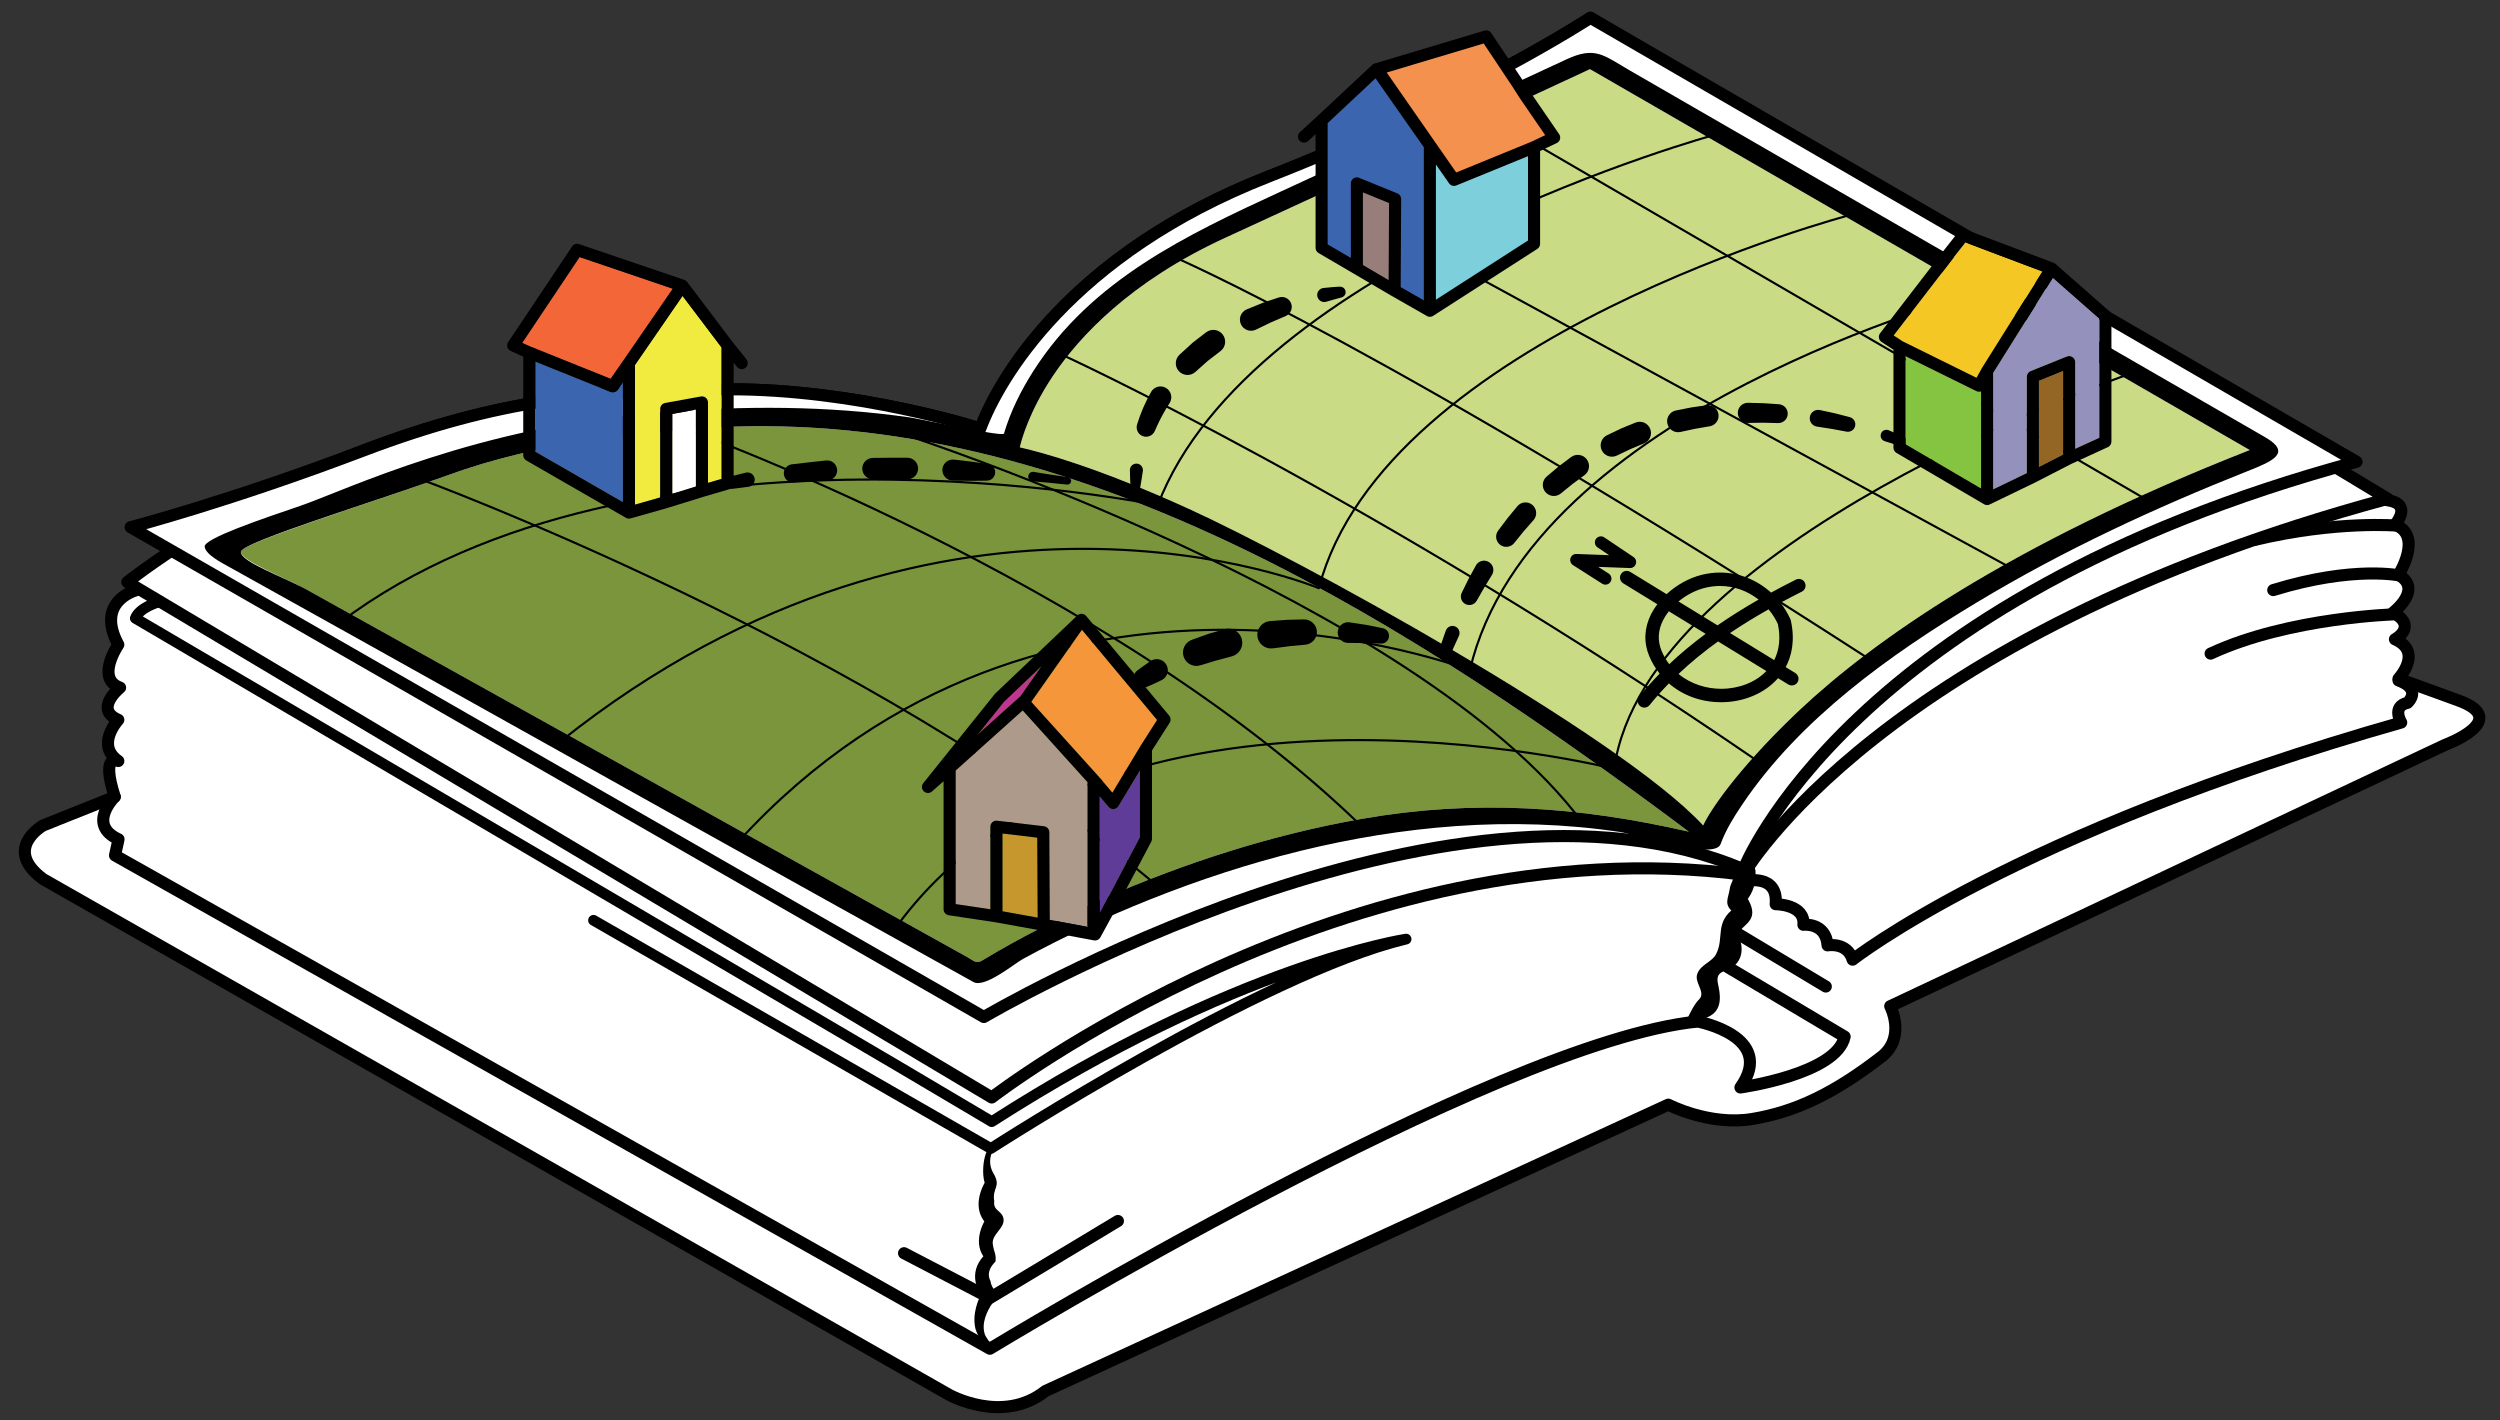 <?xml version="1.0" encoding="UTF-8" standalone="no"?>
<!-- Generator: Adobe Illustrator 16.0.0, SVG Export Plug-In . SVG Version: 6.00 Build 0)  -->

<svg
   xmlns:dc="http://purl.org/dc/elements/1.1/"
   xmlns:cc="http://creativecommons.org/ns#"
   xmlns:rdf="http://www.w3.org/1999/02/22-rdf-syntax-ns#"
   xmlns:svg="http://www.w3.org/2000/svg"
   xmlns="http://www.w3.org/2000/svg"
   xmlns:sodipodi="http://sodipodi.sourceforge.net/DTD/sodipodi-0.dtd"
   xmlns:inkscape="http://www.inkscape.org/namespaces/inkscape"
   version="1.1"
   id="the_book_1_"
   x="0px"
   y="0px"
   width="1164px"
   height="661.364px"
   viewBox="0 0 1164 661.364"
   enable-background="new 0 0 1164 661.364"
   xml:space="preserve"
   sodipodi:docname="old timey GPS.svg"
   inkscape:version="0.92.0 r15299"><rect x="0" y="0" width="1164" height="661.364" fill="#333333" stroke="none"/><title
     id="title364">old timey GPS</title><defs
     id="defs360" /><sodipodi:namedview
     pagecolor="#ffffff"
     bordercolor="#666666"
     borderopacity="1"
     objecttolerance="10"
     gridtolerance="10"
     guidetolerance="10"
     inkscape:pageopacity="0"
     inkscape:pageshadow="2"
     inkscape:window-width="1920"
     inkscape:window-height="1052"
     id="namedview358"
     showgrid="false"
     inkscape:zoom="1.2837106"
     inkscape:cx="582"
     inkscape:cy="330.68201"
     inkscape:window-x="-9"
     inkscape:window-y="-9"
     inkscape:window-maximized="1"
     inkscape:current-layer="the_book_1_" /><g
     id="book_parts"><path
       id="book_outline"
       fill="#FFFFFF"
       stroke="#000000"
       stroke-width="5.625"
       stroke-linecap="round"
       stroke-linejoin="round"
       d="   M63.003,274.948c0,0-18.75,5.208-7.917,25.208c0,0-10.832,15.834,0.834,20c0,0-12.501,10-0.834,15c0,0-10.833,11.667,0,19.167   c0,0-8.332-4.167-1.666,16.667l-33.334,13.333c0,0-19.167,10.834,0,25l421.667,240c0,0,25,14.165,45-1.667l290-133.333   c0,0,19.167,10,39.167,6.667c20-3.334,38.125-11.875,60.625-29.375c10.833-9.167,3.541-23.125,3.541-23.125l258.334-121.667   c0,0,31.667-11.666,5.834-20.833l-27.501-10c0,0,11.667-12.5-1.667-18.334c0,0,10.833-5.833-0.833-12.5c0,0,14.166-10.833,2.5-17.5   c0,0,11.667-18.333-1.667-23.333c0,0,8.75-9.792-3.75-11.458" /><g
       id="fake_pages"><path
         fill="none"
         stroke="#000000"
         stroke-width="5.625"
         stroke-linecap="round"
         stroke-linejoin="round"
         d="M53.42,370.99    c0,0-13.129,12.912,1.768,19.789l-1.636,7.5l407.344,229.688c0,0,235.178-142.999,329.531-152.344c0,0,36.844,6.873,19.917,30.703    c0,0,44.801-6.174,48.521-23.672l-54.375-32.344"
         id="path188" /><path
         d="M817.358,405.397c0.377,5.234-1.047,10.53-4.685,14.417c-0.091,0.102,0.697-0.784,0.358-0.402    c-0.287,1.732,0.287-1.683-0.195-2.423c7.252,11.087-0.287,12.722-3.997,17.745c0.007,0.271-0.014-0.354-0.01-0.276    c3.676,6.715,2.788,14.434-5.229,17.451c0.024-0.017-0.106,0.06,0.045-0.032c-4.041,1.088-4.535,3.252-3.576,6.978    c1.564,7.413,1.053,13.476-7.827,15.706c-1.909-0.224-1.716-0.137-2.334-2.104c0.126,0.725,4.211,2.76,3.358,3.896    c-2.444,3.312-9.075,2.402-7.762-1.61c0.893-2.385,3.674-7.74,5.578-9.4c3.386-3.394-2.464-7.854-0.788-12.006    c1.479-4.158,6.813-5.496,8.658-8.995c4.111-7.798-0.952-14.8,8.936-21.843c-0.313,0.276-0.802,2.854-0.288,2.727    c-5.465-4.101-2.856-6.754-2.156-11.777c0.271-1.942,1.911-3.732,1.625-6.283C806.278,399.628,816.207,397.732,817.358,405.397z"
         id="path190" /><path
         d="M462.379,535.534c-1.88,3.393-1.828,7.292,0.064,10.605c3.995,6.615-0.674,6.728,0.493,13.194    c-0.623,4.471,3.515,4.218,4.266,7.958c0.92,4.583-5.813,7.36-4.929,12.229c0.524,3.55,1.641,4.305,1.237,7.834    c-2.575,2.564-4.17,5.755-2.318,9.078c0.451,4.631,4.805,4.842,1.101,10.046c-2.919,4.058-5.452,9.797-3.731,14.868    c0.305,1.212,4.387,6.099,3.328,6.983c-2.583,2.158-7.361-8.011-7.684-9.522c-1.627-6.486,0.802-13.754,4.232-19.256l0.541,5.104    c-7.168-6.202-6.418-15.911,1.019-21.693c-0.078,1.395-0.155,2.789-0.232,4.184c-6.522-5.998-4.091-15.455,0.615-21.731    c0.335,1.993,1.056,4.156,1.036,6.169c-7.923-5.515-6.789-14.941-2.096-22.36c0.099,1.313,0.196,2.628,0.294,3.941    C455.516,547.364,458.978,530.548,462.379,535.534z"
         id="path192" /><polyline
         fill="none"
         stroke="#000000"
         stroke-width="5.625"
         stroke-linecap="round"
         stroke-linejoin="round"
         stroke-miterlimit="10"
         points="    520.505,568.492 460.922,604.326 420.922,583.492   "
         id="polyline194" /><line
         fill="none"
         stroke="#000000"
         stroke-width="5.625"
         stroke-linecap="round"
         stroke-linejoin="round"
         stroke-miterlimit="10"
         x1="806.339"
         y1="433.076"
         x2="850.089"
         y2="459.326"
         id="line196" /><path
         fill="none"
         stroke="#000000"
         stroke-width="5.625"
         stroke-linecap="round"
         stroke-linejoin="round"
         stroke-miterlimit="10"
         d="    M813.005,410.158c0,0,15-3.332,13.75,10.834c0,0,13.749,0.001,12.916,9.584c0,0,10.416-1.252,11.25,9.582    c0,0,9.168-1.665,11.668,6.668c0,0,74.998-59.169,255.416-110.418c0,0-4.582-7.5,2.918-9.166c0,0,7.083-6.25-4.167-10.416"
         id="path198" /><path
         fill="none"
         stroke="#000000"
         stroke-width="5.625"
         stroke-linecap="round"
         stroke-linejoin="round"
         stroke-miterlimit="10"
         d="    M1115.923,285.992c0,0-49.999,1.251-86.667,18.334"
         id="path200" /><path
         fill="none"
         stroke="#000000"
         stroke-width="5.625"
         stroke-linecap="round"
         stroke-linejoin="round"
         stroke-miterlimit="10"
         d="    M1118.006,268.076c0,0-21.667-5.001-59.583,6.666"
         id="path202" /><path
         fill="none"
         stroke="#000000"
         stroke-width="5.625"
         stroke-linecap="round"
         stroke-linejoin="round"
         stroke-miterlimit="10"
         d="    M1116.339,244.742c0,0-28.333-2.5-66.666,6.667"
         id="path204" /><path
         fill="none"
         stroke="#000000"
         stroke-width="5"
         stroke-linecap="round"
         stroke-linejoin="round"
         d="M73.63,280.367    c0,0-8.75,2.5-10.625,7.5l355.834,208.959l42.916,25.416c114.166-73.334,192.916-85,192.916-85    c-66.667,15.834-193.332,97.5-193.332,97.5l-185-106.25"
         id="path206" /></g><path
       id="second_page"
       fill="#FFFFFF"
       stroke="#000000"
       stroke-width="5.625"
       stroke-linecap="round"
       stroke-linejoin="round"
       d="   M740.5,8.279c0,0-57.495,37.713-149.995,73.963S464.87,176.817,456.438,199.529c0,0-57.183-18.537-117.656-18.281   c-62.207,0.264-107.026,4.744-169.526,28.494s-110,61.25-110,61.25l402.5,240c0,0,165-127.5,350-103.75c0,0,62.964-110.994,300-175   L740.5,8.279z" /><g
       id="top_page"><path
         id="border"
         fill="#FFFFFF"
         stroke="#000000"
         stroke-width="5.625"
         stroke-linecap="round"
         stroke-linejoin="round"
         d="    M740.505,8.279c0,0-57.5,37.713-150,73.963s-125.637,94.575-134.063,117.287c0,0-57.188-18.537-117.662-18.274    c-62.2,0.263-107.025,4.737-169.525,28.487S60.817,245.466,60.817,245.466l397.263,228.05c0,0,216.175-127.524,353.675-68.774    c0,0,48.426-125.737,285.463-189.737L740.505,8.279z" /><path
         id="dk_grn"
         fill="#7A953B"
         d="M786.343,387.242c-51.263-11.787-99.788-15.125-151.863-6.05    c-42.274,7.374-83.237,20.663-122.487,37.875c-18.663,8.287-37.063,17.45-54.537,28.05c-3.038,1.85-3.987,0.225-7.05-1.476    c-12.438-6.925-24.889-13.837-37.325-20.762c-89.913-50.013-179.813-100.038-269.726-150.051    c-10.787-5.999-31.607-13.829-31.188-17.999c0.421-4.171,63.888-23.726,96.413-35.588c42.662-15.551,87.987-19.888,133.013-22.612    C507.093,193.392,659.205,292.253,786.343,387.242z" /><path
         id="lt_grn"
         fill="#CADB86"
         d="M843.405,325.355l-0.551,0.524C843.043,325.691,843.229,325.517,843.405,325.355z     M835.829,332.554c-27.249,26.088-39.938,45.324-42.824,51.775c-39.15-42.362-189.862-124.825-239.351-147.351    c-42.949-19.563-69.212-26.55-78.837-28.7c0.875-3.787,4.5-16.975,15.537-33.425c12.101-18.024,35.825-43.787,80.175-64.163    c75.751-34.799,155.976-72.087,169.763-78.499l159.051,91.825l4.924,2.837l34.089,19.676l4.874,2.824l34.225,19.751l5.625,3.249    l64.426,37.188c-113.713,44.612-176.263,89.788-209.138,120.612l0.375-0.375c-0.2,0.188-0.4,0.388-0.612,0.588    c-0.512,0.487-1.112,1.063-1.2,1.15C835.88,332.504,835.343,333.017,835.829,332.554z" /><path
         id="outline"
         d="M1054.655,203.567c12.787,7.375,3.188,11.274-8.201,15.8c-43.337,17.188-85.861,36.926-125.85,61    c-40.625,24.45-82.449,54.237-109.362,94.137c-3.9,5.775-7.75,11.938-10.137,18.514c-2.8,7.725-39.438-4.55-47.063-5.688    c-25.188-3.75-50.787-4.501-76.188-2.7c-48.862,3.462-96.899,16.012-142.325,34.125c-20.237,8.075-40.05,17.275-59.187,27.7    c-4.025,2.188-17.813,13.725-23.101,10.787c-25.087-13.963-50.175-27.912-75.263-41.875    c-87.612-48.738-183.337-102.475-270.938-151.213c-3.587-1.987-11.324-5.875-11.75-9.625c-0.412-3.75,26.377-12.829,44.38-18.953    c20.833-7.088,82.921-37.496,167.708-43.609c38.976-3.063,77.475-3.162,116.362,2.4c4.263,0.612,43.2,9.2,43.7,7.513    c3.063-10.313,7.938-20.101,13.713-29.15c27-42.388,71.263-63.3,115.35-83.624c44.301-20.413,88.563-40.9,132.788-61.451    c13.574-6.3,17.274-1.938,29.874,5.338c22.013,12.699,44.025,25.413,66.05,38.125c32.237,18.613,64.488,37.237,96.738,55.85    c33.163,19.138,66.324,38.275,99.476,57.413C1032.505,190.779,1043.58,197.167,1054.655,203.567z M1047.505,209.542    l-64.426-37.188l-5.625-3.249l-34.225-19.751l-4.874-2.824l-34.089-19.676l-4.924-2.837L740.292,32.192    c-13.787,6.412-94.012,43.7-169.763,78.499c-44.35,20.376-68.074,46.139-80.175,64.163c-11.037,16.45-14.662,29.638-15.537,33.425    c9.625,2.15,35.888,9.138,78.837,28.7c49.488,22.525,200.2,104.988,239.351,147.351c2.887-6.451,15.575-25.688,42.824-51.775    c-0.486,0.463,0.051-0.05,1.101-1.037c0.4-0.388,0.801-0.763,1.2-1.15c0.088-0.063,0.163-0.138,0.237-0.213    C871.242,299.33,933.792,254.154,1047.505,209.542z M634.479,381.192c52.075-9.075,100.601-5.737,151.863,6.05    c-127.138-94.988-279.25-193.85-444.75-188.612c-45.025,2.725-90.351,7.062-133.013,22.612    c-32.525,11.862-95.583,31.008-96.413,35.588c-0.829,4.579,20.4,12,31.188,17.999c89.913,50.013,179.813,100.038,269.726,150.051    c12.437,6.925,24.888,13.837,37.325,20.762c3.063,1.7,4.012,3.325,7.05,1.476c17.475-10.6,35.874-19.763,54.537-28.05    C551.242,401.855,592.205,388.566,634.479,381.192z" /></g><g
       id="grid_lines"><line
         fill="none"
         stroke="#000000"
         stroke-linecap="round"
         stroke-linejoin="round"
         x1="691.318"
         y1="53.409"
         x2="1003.818"
         y2="235.227"
         id="line215" /><line
         fill="none"
         stroke="#000000"
         stroke-linecap="round"
         stroke-linejoin="round"
         x1="611.772"
         y1="87.5"
         x2="938.682"
         y2="265.727"
         id="line217" /><path
         fill="none"
         stroke="#000000"
         stroke-linecap="round"
         stroke-linejoin="round"
         d="M545.863,119.318    c0,0,101.137,43.183,326.137,188.637"
         id="path219" /><path
         fill="none"
         stroke="#000000"
         stroke-linecap="round"
         stroke-linejoin="round"
         d="M493.591,164.772    c0,0,144.318,65.91,325,189.773"
         id="path221" /><path
         fill="none"
         stroke="#000000"
         stroke-linecap="round"
         stroke-linejoin="round"
         d="M799.272,62.5    c0,0-217.046,59.09-260.227,172.727c0,0-242.045-50-380.682,54.545"
         id="path223" /><path
         fill="none"
         stroke="#000000"
         stroke-linecap="round"
         stroke-linejoin="round"
         d="M861.773,100    c0,0-217.045,56.819-247.728,173.864c0,0-172.728-72.727-353.41,71.591"
         id="path225" /><path
         fill="none"
         stroke="#000000"
         stroke-linecap="round"
         stroke-linejoin="round"
         d="M920.864,136.363    c0,0-208.091,54.091-236.5,175.682c0,0-197.592-76.818-340.773,80"
         id="path227" /><path
         fill="none"
         stroke="#000000"
         stroke-linecap="round"
         stroke-linejoin="round"
         d="M989.045,175    c0,0-222.728,77.273-237.5,182.955c0,0-238.636-60.228-335.227,75"
         id="path229" /><path
         fill="none"
         stroke="#000000"
         stroke-linecap="round"
         stroke-linejoin="round"
         d="M194.728,222.727    c0,0,213.636,78.409,345.454,190.909"
         id="path231" /><path
         fill="none"
         stroke="#000000"
         stroke-linecap="round"
         stroke-linejoin="round"
         d="M314.045,197.727    c0,0,202.273,71.592,321.591,188.637"
         id="path233" /><path
         fill="none"
         stroke="#000000"
         stroke-linecap="round"
         stroke-linejoin="round"
         d="M420.864,202.272    c0,0,238.636,77.273,315.909,180.682"
         id="path235" /></g><g
       id="trails"><g
         id="r_bottom_path"><g
           id="g256"><path
             d="M884.601,207.722c0,0-0.441-0.158-1.104-0.394c-0.668-0.253-1.537-0.513-2.408-0.789      c-1.738-0.548-3.478-1.096-3.478-1.096l-0.094-0.03c-1.429-0.451-2.222-1.974-1.771-3.403c0.451-1.429,1.975-2.223,3.403-1.772      c0.087,0.027,0.175,0.061,0.257,0.096c0,0,1.772,0.763,3.546,1.526c0.883,0.382,1.777,0.755,2.398,1.066      c0.636,0.302,1.06,0.503,1.06,0.503c1.163,0.553,1.658,1.943,1.105,3.106c-0.517,1.088-1.768,1.592-2.879,1.2L884.601,207.722z"
             id="path238" /><path
             d="M859.75,200.98c0,0-0.866-0.162-2.164-0.404c-0.649-0.121-1.406-0.262-2.218-0.414      c-0.809-0.146-1.683-0.324-2.537-0.463c-3.382-0.527-6.765-1.054-6.765-1.054l-0.137-0.021c-2.136-0.333-3.597-2.334-3.264-4.47      c0.332-2.136,2.333-3.597,4.469-3.264c0.071,0.011,0.153,0.027,0.223,0.042c0,0,3.538,0.763,7.076,1.526      c0.87,0.207,1.709,0.44,2.512,0.645c0.799,0.208,1.544,0.402,2.183,0.569c1.278,0.333,2.13,0.555,2.13,0.555      c1.851,0.482,2.959,2.374,2.477,4.224C863.274,200.217,861.518,201.306,859.75,200.98z"
             id="path240" /><path
             d="M827.868,196.989c0,0-3.517-0.09-7.033-0.18c-3.382,0.052-6.763,0.105-6.763,0.105l-0.189,0.003      c-2.59,0.04-4.722-2.027-4.762-4.617s2.027-4.722,4.617-4.762c0.061-0.001,0.14,0,0.2,0.001c0,0,3.657,0.1,7.314,0.199      c3.514,0.237,7.028,0.475,7.028,0.475c2.42,0.164,4.25,2.259,4.087,4.68C832.209,195.25,830.206,197.045,827.868,196.989z"
             id="path242" /><path
             d="M796.061,198.48c0,0-3.468,0.595-6.936,1.189c-3.256,0.745-6.521,1.417-6.521,1.417l-0.25,0.051      c-2.767,0.57-5.472-1.21-6.042-3.977c-0.57-2.767,1.204-5.471,3.971-6.041c0,0,3.629-0.753,7.267-1.434      c3.485-0.5,6.972-1.001,6.972-1.001c2.711-0.389,5.224,1.493,5.612,4.203C800.517,195.552,798.695,198.026,796.061,198.48z"
             id="path244" /><path
             d="M765.503,206.423c0,0-3.241,1.366-6.481,2.732c-2.987,1.425-5.974,2.851-5.974,2.851l-0.258,0.123      c-2.623,1.251-5.765,0.14-7.016-2.483c-1.252-2.623-0.145-5.762,2.479-7.014c0,0,3.363-1.609,6.728-3.218      c3.261-1.328,6.521-2.657,6.521-2.657c2.676-1.09,5.729,0.196,6.817,2.871c1.082,2.654-0.176,5.68-2.809,6.792L765.503,206.423z      "
             id="path246" /><path
             d="M737.731,221.23c0,0-2.827,2.093-5.653,4.186c-2.578,2.098-5.155,4.195-5.155,4.195l-0.207,0.169      c-2.203,1.793-5.443,1.46-7.236-0.743c-1.774-2.18-1.465-5.378,0.677-7.183c0,0,2.843-2.394,5.687-4.787      c1.405-1.062,2.812-2.123,3.866-2.919c1.057-0.791,1.762-1.317,1.762-1.317l0.007-0.005c2.317-1.732,5.6-1.259,7.332,1.058      s1.259,5.6-1.058,7.332L737.731,221.23z"
             id="path248" /><path
             d="M714.006,242.171c0,0-2.321,2.643-4.642,5.286c-2.114,2.622-4.229,5.244-4.229,5.244l-0.129,0.161      c-1.641,2.035-4.621,2.354-6.655,0.713c-1.994-1.607-2.336-4.506-0.807-6.536c0,0,2.213-2.931,4.426-5.861      c2.236-2.721,4.473-5.443,4.473-5.443c1.741-2.119,4.87-2.425,6.989-0.684s2.425,4.871,0.684,6.99      c-0.029,0.036-0.06,0.072-0.091,0.107L714.006,242.171z"
             id="path250" /><path
             d="M694.677,267.643c0,0-1.827,3.008-3.654,6.016c-1.701,2.968-3.402,5.936-3.402,5.936l-0.067,0.118      c-1.086,1.895-3.502,2.551-5.397,1.465c-1.821-1.043-2.492-3.327-1.578-5.185c0,0,1.606-3.247,3.213-6.493      c1.682-3.095,3.364-6.19,3.364-6.19c1.145-2.107,3.781-2.886,5.889-1.741c2.106,1.145,2.886,3.782,1.741,5.889      c-0.031,0.057-0.063,0.112-0.097,0.167L694.677,267.643z"
             id="path252" /><path
             d="M679.266,296.084l-3.108,6.835c-0.675,1.482-2.423,2.138-3.905,1.463c-1.395-0.634-2.053-2.233-1.563-3.654l2.47-7.092      c0.598-1.717,2.476-2.625,4.193-2.027c1.717,0.598,2.625,2.475,2.026,4.193C679.346,295.897,679.306,295.995,679.266,296.084z"
             id="path254" /></g></g><g
         id="l_bottom_path"><g
           id="g269"><path
             d="M670.85,302.084c0,0-0.473-0.048-1.183-0.121c-0.707-0.083-1.649-0.194-2.592-0.304      c-1.886-0.217-3.757-0.488-3.757-0.488c-0.748-0.108-1.267-0.803-1.158-1.551s0.803-1.267,1.551-1.158      c0.109,0.016,0.214,0.044,0.313,0.083l0.031,0.013c0,0,1.747,0.709,3.479,1.474c0.866,0.379,1.733,0.759,2.383,1.044      c0.647,0.295,1.079,0.492,1.079,0.492c0.136,0.062,0.196,0.223,0.134,0.36c-0.05,0.108-0.161,0.169-0.274,0.157L670.85,302.084z      "
             id="path259" /><path
             d="M643.016,299.662c0,0-0.97-0.029-2.423-0.073c-0.727-0.027-1.574-0.058-2.481-0.091      c-0.454-0.017-0.923-0.034-1.399-0.051c-0.474-0.012-0.969-0.047-1.438-0.041c-3.756-0.033-7.513-0.066-7.513-0.066l-0.16-0.001      c-2.659-0.023-4.796-2.198-4.772-4.857c0.023-2.659,2.198-4.795,4.856-4.772c0.223,0.002,0.469,0.023,0.684,0.055      c0,0,3.944,0.601,7.889,1.202c0.494,0.076,0.955,0.187,1.427,0.277c0.468,0.094,0.928,0.188,1.372,0.278      c0.891,0.18,1.722,0.348,2.435,0.492c1.423,0.297,2.372,0.495,2.372,0.495c1.955,0.408,3.209,2.323,2.802,4.278      C646.301,298.53,644.736,299.716,643.016,299.662z"
             id="path261" /><path
             d="M607.815,300.161c0,0-3.846,0.367-7.692,0.734c-1.821,0.26-3.64,0.498-5.005,0.664      c-1.363,0.171-2.272,0.285-2.272,0.285l-0.262,0.033c-3.496,0.438-6.686-2.04-7.124-5.535c-0.439-3.496,2.039-6.686,5.535-7.124      c0.09-0.011,0.203-0.022,0.292-0.03c0,0,1.014-0.08,2.533-0.2c1.519-0.124,3.544-0.275,5.566-0.403      c1.935-0.05,3.869-0.1,5.319-0.138c1.45-0.026,2.417-0.044,2.417-0.044l0.024,0c3.254-0.06,5.94,2.529,6,5.783      C613.204,297.281,610.843,299.864,607.815,300.161z"
             id="path263" /><path
             d="M573.573,305.583c0,0-0.933,0.252-2.331,0.629c-1.4,0.369-3.268,0.86-5.134,1.352c-1.721,0.553-3.45,1.081-4.752,1.468      c-1.302,0.391-2.17,0.652-2.17,0.652l-0.34,0.102c-3.311,0.994-6.801-0.884-7.795-4.194c-0.957-3.188,0.766-6.547,3.848-7.68      c0,0,0.965-0.352,2.411-0.88c1.446-0.531,3.381-1.229,5.326-1.902c3.705-1.128,7.422-2.169,7.422-2.169l0.04-0.011      c3.484-0.976,7.1,1.058,8.075,4.542c0.977,3.484-1.058,7.099-4.541,8.075L573.573,305.583z"
             id="path265" /><path
             d="M540.82,316.686c0,0-1.693,0.817-3.407,1.6c-0.859,0.388-1.717,0.775-2.361,1.066c-0.65,0.281-1.083,0.469-1.083,0.469      c-2.257,0.976-4.878-0.062-5.854-2.318c-0.836-1.933-0.191-4.133,1.427-5.339c0,0,0.378-0.282,0.946-0.705      c0.573-0.413,1.338-0.964,2.103-1.515c1.533-1.095,3.086-2.155,3.086-2.155c2.351-1.604,5.557-0.998,7.16,1.353      c1.604,2.351,0.999,5.557-1.352,7.16C541.278,316.443,541.038,316.579,540.82,316.686z"
             id="path267" /></g></g><g
         id="r_top_path_1_"><g
           id="g282"><path
             d="M624.605,138.5c0,0-0.456,0.12-1.141,0.301c-0.7,0.159-1.566,0.43-2.441,0.688c-1.749,0.515-3.488,0.988-3.488,0.988      l-0.115,0.032c-1.748,0.475-3.549-0.556-4.024-2.303c-0.475-1.747,0.557-3.548,2.304-4.023c0.163-0.044,0.346-0.078,0.51-0.096      c0,0,1.945-0.209,3.882-0.376c0.969-0.081,1.94-0.174,2.636-0.189c0.707-0.021,1.178-0.036,1.178-0.036      c1.406-0.043,2.58,1.062,2.624,2.468c0.037,1.208-0.773,2.245-1.894,2.541L624.605,138.5z"
             id="path272" /><path
             d="M598.659,147.136c0,0-0.889,0.383-2.222,0.957c-0.667,0.288-1.444,0.623-2.277,0.981      c-0.417,0.178-0.849,0.362-1.286,0.549c-0.432,0.188-0.901,0.365-1.314,0.568c-3.299,1.636-6.605,3.197-6.605,3.198      l-0.259,0.122c-2.59,1.223-5.681,0.115-6.903-2.475c-1.224-2.589-0.115-5.681,2.474-6.904c0.068-0.032,0.154-0.07,0.223-0.099      c0,0,3.767-1.567,7.54-3.061c0.472-0.188,0.92-0.32,1.374-0.481c0.451-0.151,0.896-0.3,1.326-0.444      c0.861-0.285,1.665-0.551,2.354-0.778c1.379-0.456,2.297-0.76,2.297-0.76c2.422-0.802,5.035,0.511,5.837,2.932      C601.973,143.729,600.825,146.194,598.659,147.136z"
             id="path274" /><path
             d="M568.287,163.46c0,0-3.061,2.359-6.12,4.718c-2.621,2.373-5.275,4.714-5.275,4.714l-0.376,0.332      c-2.26,1.994-5.708,1.778-7.702-0.481c-1.974-2.237-1.779-5.641,0.417-7.644c0,0,3.102-2.827,6.204-5.653      c1.524-1.209,3.068-2.36,4.218-3.247c1.152-0.881,1.921-1.468,1.921-1.468l0.009-0.007c2.416-1.847,5.872-1.385,7.718,1.031      C571.146,158.172,570.703,161.614,568.287,163.46z"
             id="path276" /><path
             d="M544.616,187.6c0,0-0.508,0.823-1.269,2.058c-0.192,0.308-0.4,0.642-0.62,0.994c-0.217,0.35-0.386,0.681-0.593,1.044      c-0.403,0.719-0.832,1.486-1.262,2.253c-0.41,0.812-0.82,1.623-1.204,2.383c-0.404,0.753-0.708,1.49-0.99,2.113      c-0.563,1.249-0.938,2.082-0.938,2.082l-0.102,0.226c-1,2.217-3.607,3.205-5.825,2.205c-2.078-0.937-3.068-3.304-2.364-5.42      c0,0,0.326-0.969,0.816-2.422c0.251-0.726,0.522-1.582,0.895-2.467c0.357-0.893,0.739-1.846,1.121-2.798      c0.43-0.955,0.888-1.914,1.308-2.811c0.211-0.44,0.417-0.903,0.61-1.275c0.193-0.368,0.375-0.716,0.544-1.037      c0.681-1.281,1.135-2.135,1.135-2.135c1.306-2.457,4.356-3.389,6.813-2.083c2.457,1.306,3.39,4.356,2.083,6.813      C544.728,187.412,544.669,187.513,544.616,187.6z"
             id="path278" /><path
             d="M532.112,219.317c0,0-0.263,1.863-0.568,3.723c-0.295,1.861-0.622,3.72-0.622,3.72      c-0.221,1.257-1.418,2.097-2.675,1.876c-1.083-0.19-1.855-1.109-1.908-2.163c0,0-0.095-1.885-0.158-3.769      c-0.074-1.884-0.104-3.765-0.104-3.765c-0.027-1.675,1.309-3.055,2.984-3.082c1.675-0.027,3.055,1.309,3.082,2.984      C532.144,218.996,532.132,219.168,532.112,219.317z"
             id="path280" /></g></g><g
         id="l_top_path"><g
           id="g297"><path
             d="M525.057,230.865c0,0-0.454-0.118-1.136-0.294c-0.681-0.181-1.591-0.412-2.504-0.626      c-1.822-0.451-3.653-0.851-3.653-0.851c-1.078-0.235-1.76-1.3-1.525-2.377c0.225-1.033,1.212-1.703,2.243-1.55l0.022,0.003      c0,0,1.854,0.28,3.718,0.509c0.93,0.125,1.863,0.234,2.563,0.309c0.701,0.078,1.167,0.13,1.167,0.13      c1.33,0.148,2.287,1.347,2.138,2.676c-0.148,1.33-1.347,2.287-2.676,2.139c-0.111-0.013-0.22-0.032-0.326-0.059L525.057,230.865      z"
             id="path285" /><path
             d="M496.791,225.624c0,0-3.988-0.407-7.977-0.815c-3.99-0.396-7.995-0.674-7.995-0.674      c-1.228-0.086-2.155-1.151-2.069-2.379c0.086-1.229,1.151-2.155,2.379-2.069c0.079,0.005,0.159,0.016,0.235,0.029      c0,0,3.952,0.701,7.919,1.286c3.968,0.573,7.937,1.145,7.937,1.145c0.958,0.138,1.623,1.027,1.485,1.985      C498.569,225.063,497.719,225.717,496.791,225.624z"
             id="path287" /><path
             d="M459.555,223.784c0,0-1.006,0.019-2.514,0.048c-1.508,0.026-3.516,0.021-5.525,0.034      c-4.018,0.012-8.026-0.122-8.026-0.122c-2.696-0.089-4.81-2.347-4.721-5.043s2.347-4.81,5.043-4.721      c0.099,0.003,0.213,0.011,0.311,0.02c0,0,3.992,0.387,7.975,0.919c1.991,0.273,3.983,0.528,5.475,0.75      c1.492,0.224,2.486,0.373,2.486,0.373c2.126,0.318,3.592,2.3,3.273,4.426C463.045,222.375,461.42,223.75,459.555,223.784z"
             id="path289" /><path
             d="M422.445,223.197c0,0-4.009,0.009-8.018,0.018c-4.009-0.034-8.018-0.067-8.018-0.067      c-2.745-0.021-4.953-2.264-4.932-5.009c0.021-2.711,2.218-4.899,4.917-4.932c0,0,4.009-0.043,8.018-0.086      c4.009-0.001,8.018-0.002,8.018-0.002c2.783-0.002,5.041,2.252,5.043,5.035C427.476,220.937,425.229,223.195,422.445,223.197z"
             id="path291" /><path
             d="M385.439,223.685c0,0-1,0.065-2.501,0.164c-1.501,0.092-3.5,0.244-5.503,0.344c-4.004,0.221-8.009,0.441-8.009,0.441      c-2.339,0.131-4.341-1.659-4.472-3.998c-0.126-2.248,1.54-4.188,3.746-4.451c0,0,3.983-0.463,7.967-0.926      c1.991-0.241,3.987-0.431,5.481-0.596c1.495-0.158,2.492-0.264,2.492-0.264c2.56-0.273,4.856,1.581,5.129,4.14      c0.273,2.56-1.58,4.856-4.14,5.129C385.574,223.675,385.495,223.681,385.439,223.685z"
             id="path293" /><path
             d="M348.498,226.654c0,0-1.861,0.253-3.728,0.478c-1.865,0.231-3.73,0.463-3.73,0.463      c-1.594,0.198-3.046-0.933-3.245-2.526c-0.184-1.473,0.77-2.825,2.173-3.179c0,0,1.822-0.46,3.645-0.92      c1.821-0.467,3.647-0.906,3.647-0.906c1.803-0.434,3.616,0.676,4.049,2.479c0.434,1.803-0.676,3.616-2.479,4.049      C348.722,226.618,348.607,226.639,348.498,226.654z"
             id="path295" /></g></g></g><g
       id="compass"><g
         id="g303"><path
           d="M747.484,272.222c-0.518,0-1.041-0.143-1.51-0.442l-13.594-8.672c-1.07-0.683-1.55-1.997-1.172-3.209     s1.522-2.03,2.789-1.973l15.209,0.569l-5.395-3.628c-1.289-0.866-1.631-2.614-0.764-3.903c0.868-1.287,2.614-1.629,3.903-0.765     l13.594,9.141c1.043,0.701,1.494,2.01,1.105,3.204c-0.39,1.195-1.517,1.99-2.78,1.94l-14.736-0.551l4.864,3.104     c1.311,0.836,1.695,2.574,0.858,3.884C749.321,271.762,748.412,272.222,747.484,272.222z"
           id="path301" /></g><path
         d="M840.345,271.277c-0.772-1.544-2.648-2.169-4.193-1.397c-3.998,2-7.834,4.012-11.545,6.036    c-6.492-5.887-14.896-9.334-23.738-9.334c-2.875,0-5.771,0.359-8.607,1.069c-5.92,1.479-11.702,4.756-16.301,8.985l-16.934-10.377    c-1.47-0.898-3.396-0.439-4.298,1.032c-0.901,1.472-0.439,3.396,1.031,4.298l15.893,9.738c-1.136,1.492-2.119,3.05-2.92,4.647    c-3.216,6.414-3.51,13.16-0.851,19.51c1.255,2.997,2.898,5.721,4.84,8.167c-3.407,3.486-6.596,7.056-9.556,10.736    c-1.081,1.344-0.868,3.312,0.476,4.393c0.578,0.465,1.27,0.69,1.957,0.69c0.914,0,1.82-0.398,2.438-1.166    c2.786-3.463,5.797-6.823,9.004-10.113c6.423,5.584,14.92,8.765,24.299,8.766c0.002,0,0.002,0,0.005,0    c10.563,0,20.37-4.171,26.501-11.194l4.79,2.936c0.511,0.312,1.073,0.461,1.631,0.461c1.052,0,2.078-0.531,2.667-1.493    c0.901-1.472,0.439-3.396-1.031-4.298l-4.488-2.75c2.694-5.041,4.496-12.203,2.396-21.741c-0.047-0.213-0.116-0.421-0.207-0.619    c-1.251-2.759-2.819-5.298-4.621-7.611c3.217-1.734,6.529-3.46,9.966-5.178C840.49,274.698,841.116,272.82,840.345,271.277z     M793.776,273.714c2.342-0.586,4.728-0.883,7.092-0.883c6.551,0,12.818,2.319,17.918,6.339    c-6.854,3.927-13.223,7.914-19.116,11.995l-18.158-11.127C785.09,277.087,789.383,274.812,793.776,273.714z M774.319,288.776    c0.721-1.438,1.634-2.834,2.688-4.166l17.136,10.502c-6.178,4.571-11.813,9.269-16.96,14.134    c-1.362-1.809-2.566-3.852-3.538-6.174C771.686,298.388,771.912,293.579,774.319,288.776z M801.344,320.708h-0.004    c-6.386-0.001-13.867-1.981-19.823-6.93c5.522-5.216,11.62-10.245,18.397-15.131l22.507,13.793    C817.427,317.643,809.706,320.708,801.344,320.708z M827.775,290.543c1.324,6.291,0.724,12.009-1.713,16.796l-20.558-12.598    c5.548-3.742,11.522-7.409,17.932-11.03C825.138,285.759,826.609,288.043,827.775,290.543z"
         id="path305" /></g><g
       id="houses"><g
         id="house_4"><polygon
           fill="#C5972C"
           points="482.942,390.004 483.143,427.253 466.755,424.292 466.755,388.08    "
           id="polygon308" /><path
           fill="#5F3C98"
           d="M530.742,358.716v31.125l-17.712,33.576l-1.038,1.899v-54.525l4.175,4.926     c0.538,0.637,1.325,0.999,2.15,0.999c0.075,0,0.15,0,0.226-0.012c0.899-0.076,1.712-0.575,2.175-1.35L530.742,358.716z"
           id="path310" /><path
           fill="#AE9A8A"
           d="M506.367,364.205v67.362l-17.6-3.288l-0.213-40.799c-0.012-1.414-1.075-2.613-2.487-2.776l-21.801-2.574     c-0.799-0.101-1.6,0.15-2.199,0.688s-0.938,1.3-0.938,2.1v38.45l-16.175-2.425v-62.188l31.2-28L506.367,364.205z"
           id="path312" /><polygon
           fill="#F5963A"
           points="503.742,293.216 538.742,335.216 531.142,347.142 517.93,369.092 511.38,361.378      511.268,361.242 511.167,361.142 480.143,326.779    "
           id="polygon314" /><path
           fill="#BF368F"
           d="M484.955,310.154l-9.976,14.2c-0.175,0.087-0.337,0.213-0.487,0.351l-19.138,17.162l12.063-15.037     L484.955,310.154z"
           id="path316" /><path
           d="M544.38,333.191c0.788,0.95,0.862,2.288,0.212,3.326l-8.224,12.888v41.137c0,0.462-0.113,0.913-0.326,1.313     l-18.049,34.211l-5.65,10.351c-0.501,0.925-1.45,1.475-2.463,1.475c-0.175,0-0.35-0.024-0.525-0.049l-23.887-4.45l-0.138-0.025     l-21.813-3.949l-0.075-0.013l-21.713-3.263c-1.375-0.213-2.399-1.389-2.399-2.788v-59.612l-5.399,4.774     c-1.101,0.963-2.751,0.925-3.813-0.074c-1.05-1.013-1.163-2.663-0.249-3.8l33.287-41.488c0.075-0.087,0.162-0.188,0.249-0.275     l38.213-36.324c0.013-0.013,0.025-0.013,0.025-0.024c0.05-0.051,0.112-0.101,0.162-0.139c0.101-0.075,0.213-0.149,0.325-0.225     c0.125-0.075,0.262-0.138,0.4-0.187c0.075-0.038,0.162-0.063,0.249-0.088c0.075-0.025,0.15-0.038,0.237-0.051     c0.063-0.024,0.139-0.037,0.214-0.037c0.087-0.013,0.187-0.025,0.287-0.025h0.063c0.125,0,0.263,0.013,0.388,0.038     c0.112,0.013,0.225,0.037,0.324,0.063c0.176,0.05,0.351,0.112,0.525,0.199c0.112,0.063,0.237,0.139,0.35,0.214     c0.101,0.074,0.188,0.137,0.275,0.225c0.112,0.088,0.2,0.187,0.288,0.3L544.38,333.191z M538.742,335.216l-35-42l-23.6,33.563     l31.024,34.363l0.101,0.1l0.112,0.137l6.55,7.714l13.212-21.95L538.742,335.216z M530.742,389.841v-31.125l-10.024,16.639     c-0.463,0.774-1.275,1.273-2.175,1.35c-0.075,0.012-0.15,0.012-0.226,0.012c-0.825,0-1.612-0.362-2.15-0.999l-4.175-4.926v54.525     l1.038-1.899L530.742,389.841z M506.367,431.567v-67.362l-30.212-33.45l-31.2,28v62.188l16.175,2.425v-38.45     c0-0.8,0.338-1.563,0.938-2.1s1.4-0.788,2.199-0.688l21.801,2.574c1.412,0.163,2.476,1.362,2.487,2.776l0.213,40.799     L506.367,431.567z M474.979,324.354l9.976-14.2l-17.538,16.676l-12.063,15.037l19.138-17.162     C474.643,324.567,474.805,324.441,474.979,324.354z M483.143,427.253l-0.2-37.249l-16.188-1.925v36.212L483.143,427.253z"
           id="path318" /></g><g
         id="house_3"><polygon
           id="door"
           fill="#FFFFFF"
           points="324.018,190.716 324.018,226.517 313.005,229.929 313.005,192.729    " /><path
           fill="#3C65B0"
           d="M290.03,178.029v55.775l-40.775-23.475v-41.925l35.037,14.05c0.351,0.137,0.7,0.199,1.051,0.199     c0.562,0,1.111-0.175,1.587-0.487c0.175-0.125,0.351-0.274,0.513-0.45c0.075-0.088,0.15-0.175,0.213-0.274L290.03,178.029z"
           id="path322" /><path
           fill="#F1EA3F"
           d="M335.968,161.804v61.162l-6.325,1.862v-37.487c0-0.837-0.362-1.625-1.013-2.162     c-0.637-0.537-1.476-0.75-2.3-0.6l-16.65,3.037c-1.337,0.25-2.3,1.413-2.3,2.775v41.225l-11.725,3.338v-65.025l22.137-32.162     L335.968,161.804z"
           id="path324" /><path
           fill="#F26638"
           d="M313.255,134.429l-22.725,33.025l-0.025,0.037l-6.188,8.899l-36.825-14.861     c-0.188-0.075-0.388-0.126-0.587-0.163l-3.788-1.712l26.726-39.976L313.255,134.429z"
           id="path326" /><path
           d="M328.63,185.179c-0.637-0.537-1.476-0.75-2.3-0.6l-16.65,3.037c-1.337,0.25-2.3,1.413-2.3,2.775v1.574     c7.413-0.699,14.838-1.25,22.263-1.625v-3C329.643,186.504,329.28,185.716,328.63,185.179z M347.542,167.304l-6.512-8.138     l-0.051-0.062l-21.05-27.838l-0.038-0.038c-0.062-0.087-0.137-0.162-0.212-0.237c-0.162-0.175-0.35-0.324-0.563-0.45     c-0.063-0.037-0.138-0.075-0.225-0.112c-0.088-0.051-0.2-0.088-0.3-0.125l-0.226-0.075l-48.75-16.563     c-1.213-0.412-2.538,0.038-3.25,1.101l-29.763,44.524c-0.463,0.688-0.6,1.55-0.375,2.337c0.238,0.801,0.801,1.451,1.55,1.788     l5.851,2.65v45.888c0,0.999,0.538,1.937,1.4,2.438l46.237,26.611l0.175,0.101c0.188,0.113,0.388,0.2,0.588,0.25     c0.087,0.025,0.162,0.05,0.25,0.063c0.074,0.025,0.137,0.038,0.212,0.038c0.113,0.012,0.237,0.024,0.351,0.024     c0.188,0,0.375-0.024,0.562-0.063c0.025,0,0.051-0.013,0.063-0.013c0.075-0.013,0.15-0.024,0.212-0.05l17.275-4.899     c0.024-0.013,0.037-0.013,0.063-0.025l0.025-0.013l16.574-5.124l0.05-0.014l11.912-3.499c1.188-0.363,2.014-1.45,2.014-2.7v-56.2     l1.55,1.938c0.563,0.7,1.375,1.063,2.2,1.063c0.625,0,1.237-0.213,1.762-0.625C348.317,170.292,348.505,168.517,347.542,167.304z      M243.117,159.655l26.726-39.976l43.412,14.75h0.013l-22.737,33.025l-0.025,0.037l-6.188,8.899v0.013l-36.949-14.824     l-0.463-0.213L243.117,159.655z M290.03,233.804l-40.775-23.475v-42.025l35.037,14.15c0.351,0.137,0.7,0.199,1.051,0.199     c0.562,0,1.111-0.175,1.587-0.487c0.175-0.125,0.351-0.274,0.513-0.45c0.075-0.088,0.15-0.175,0.213-0.274l2.375-3.413V233.804z      M324.018,226.517l-11.013,3.412v-37.2l11.013-2.013V226.517z M335.968,222.966l-6.325,1.862v-37.487     c0-0.837-0.362-1.625-1.013-2.162c-0.637-0.537-1.476-0.75-2.3-0.6l-16.65,3.037c-1.337,0.25-2.3,1.413-2.3,2.775v41.225     l-11.725,3.338v-65.025l22.137-32.162l18.176,24.037V222.966z"
           id="path328" /></g><g
         id="house_2"><polygon
           fill="#946626"
           points="960.579,172.754 960.579,211.642 949.329,217.417 949.329,177.292    "
           id="polygon331" /><path
           fill="#85C440"
           d="M922.38,182.253v45.176l-35.162-20.6v-40.976l32.975,16.275c0.4,0.199,0.825,0.287,1.238,0.287     C921.755,182.417,922.079,182.367,922.38,182.253z"
           id="path333" /><path
           fill="#9492BC"
           d="M977.454,148.304v55.512l-11.25,5.163v-40.388c0-0.938-0.461-1.813-1.236-2.324     c-0.775-0.525-1.75-0.638-2.626-0.287l-16.875,6.8c-1.062,0.425-1.763,1.462-1.763,2.612v44.875l-15.699,7.588v-54.226     l27.813-44.338L977.454,148.304z"
           id="path335" /><path
           fill="#F5C724"
           d="M950.979,126.417l-28.125,44.825l-0.05,0.074c-0.024,0.038-0.05,0.088-0.074,0.139l-0.014,0.024     l-2.45,4.413l-34.461-17.013l-4.113-2.7l25.575-33.226l3.024-3.949l4.826-6.112L950.979,126.417z"
           id="path337" /><path
           d="M982.117,144.917l-25.074-22.038c-0.025-0.012-0.038-0.037-0.063-0.037c-0.074-0.074-0.162-0.137-0.249-0.188     c-0.063-0.037-0.126-0.088-0.188-0.111c-0.111-0.075-0.237-0.126-0.362-0.176h-0.012l-41-15.463     c-1.151-0.438-2.438-0.074-3.2,0.888l-6.112,7.763l-1.126,1.462l-5.387,7.001l-23.963,31.137     c-0.476,0.625-0.675,1.413-0.538,2.188c0.126,0.775,0.575,1.451,1.226,1.888l5.525,3.612v45.601c0,0.987,0.524,1.913,1.388,2.425     l40.638,23.813l0.149,0.088c0.075,0.05,0.15,0.087,0.237,0.125c0.375,0.174,0.775,0.262,1.188,0.262c0.1,0,0.213,0,0.313-0.013     c0.175-0.024,0.351-0.062,0.525-0.112c0.088-0.024,0.174-0.062,0.25-0.1c0.088-0.025,0.174-0.075,0.25-0.112l21.212-10.25     c0.024-0.013,0.038-0.025,0.063-0.038c0.013,0,0.025,0,0.025-0.013l16.699-8.587c0.014,0,0.026-0.013,0.038-0.013l16.875-7.737     c1-0.463,1.637-1.463,1.637-2.55v-58.601C983.079,146.217,982.73,145.454,982.117,144.917z M922.38,227.429l-35.162-20.6v-40.976     l32.975,16.275c0.4,0.199,0.825,0.287,1.238,0.287c0.324,0,0.648-0.05,0.949-0.163V227.429z M922.854,171.242l-0.05,0.074     c-0.024,0.038-0.05,0.088-0.074,0.139l-0.014,0.024l-2.45,4.413l-34.461-17.013l-4.113-2.7l22.574-29.325l3.001-3.9l2.374-3.1     l0.65-0.85l4.826-6.112l35.861,13.524l-7.963,12.7l-4.661,7.413L922.854,171.242z M960.579,211.642l-11.25,5.774v-40.125     l11.25-4.537V211.642z M977.454,203.816l-11.25,5.163v-40.388c0-0.938-0.461-1.813-1.236-2.324     c-0.775-0.525-1.75-0.638-2.626-0.287l-16.875,6.8c-1.062,0.425-1.763,1.462-1.763,2.612v44.875l-15.699,7.588v-54.226     l15.225-24.275l4.663-7.425l7.925-12.638l21.637,19.013V203.816z"
           id="path339" /></g><g
         id="house_1"><g
           id="g348"><polygon
             fill="#7CCFDB"
             points="714.255,68.517 714.255,113.517 665.743,144.692 665.743,67.692 676.993,83.754     "
             id="polygon342" /><polygon
             fill="#3C65B0"
             points="665.743,67.692 665.743,144.692 649.329,135.317 649.567,92.654 631.755,85.392       631.755,125.004 615.343,115.392 615.343,56.091 640.892,32.192     "
             id="polygon344" /><polygon
             fill="#977E7B"
             points="649.567,92.654 649.329,135.317 631.755,125.004 631.755,85.392     "
             id="polygon346" /></g><polygon
           fill="#F5914E"
           points="709.802,43.904 706.521,38.748 691.989,16.951 641.125,32.185 676.989,83.748 714.25,68.513      723.625,64.06    "
           id="polygon350" /><path
           d="M725.942,62.467L712.18,42.392l-3.325-5.2l-14.525-21.8c-0.688-1.025-1.961-1.488-3.149-1.138l-50.524,15.138     c-0.625,0.049-1.226,0.313-1.688,0.749l-25.512,23.863l-0.013,0.013l-0.025,0.024l-8.175,7.476     c-1.138,1.049-1.226,2.825-0.175,3.975c0.563,0.6,1.313,0.912,2.074,0.912c0.688,0,1.363-0.237,1.9-0.736l3.488-3.188v52.913     c0,0.999,0.524,1.925,1.388,2.425l16.412,9.612l17.575,10.313c0.012,0,0.012,0.013,0.025,0.013h0.012l16.225,9.274l0.176,0.101     c0.2,0.112,0.399,0.199,0.611,0.263c0.076,0.024,0.15,0.037,0.227,0.05c0.074,0.025,0.149,0.037,0.212,0.037     c0.124,0.013,0.237,0.025,0.351,0.025c0.112,0,0.225-0.013,0.337-0.025c0.074,0,0.149-0.012,0.225-0.037     c0.338-0.063,0.663-0.2,0.963-0.388l0.112-0.075l48.399-31.1c0.801-0.513,1.288-1.4,1.288-2.362V70.292l7.763-3.687     c0.749-0.351,1.3-1.013,1.513-1.813C726.555,63.992,726.404,63.154,725.942,62.467z M646.542,130.417l-11.975-7.024V89.58     l12.176,4.962L646.542,130.417z M662.931,139.841l-10.775-6.149l0.225-41.025c0-1.149-0.688-2.188-1.75-2.612l-17.813-7.263     c-0.862-0.362-1.85-0.263-2.625,0.263c-0.787,0.524-1.25,1.4-1.25,2.338v34.699l-10.787-6.313V57.317l22.287-20.862     l22.488,32.112V139.841z M711.442,111.979l-42.887,27.563v-62.95l5.574,7.963l0.55,0.801c0.537,0.774,1.412,1.212,2.313,1.212     c0.349,0,0.711-0.075,1.062-0.213l33.388-13.649V111.979z M713.117,65.942l-35.112,14.362v-0.013l-32.35-46.524l45.15-13.525     l13.337,20.013l3.337,5.237l11.963,17.438L713.117,65.942z"
           id="path352" /></g></g></g></svg>